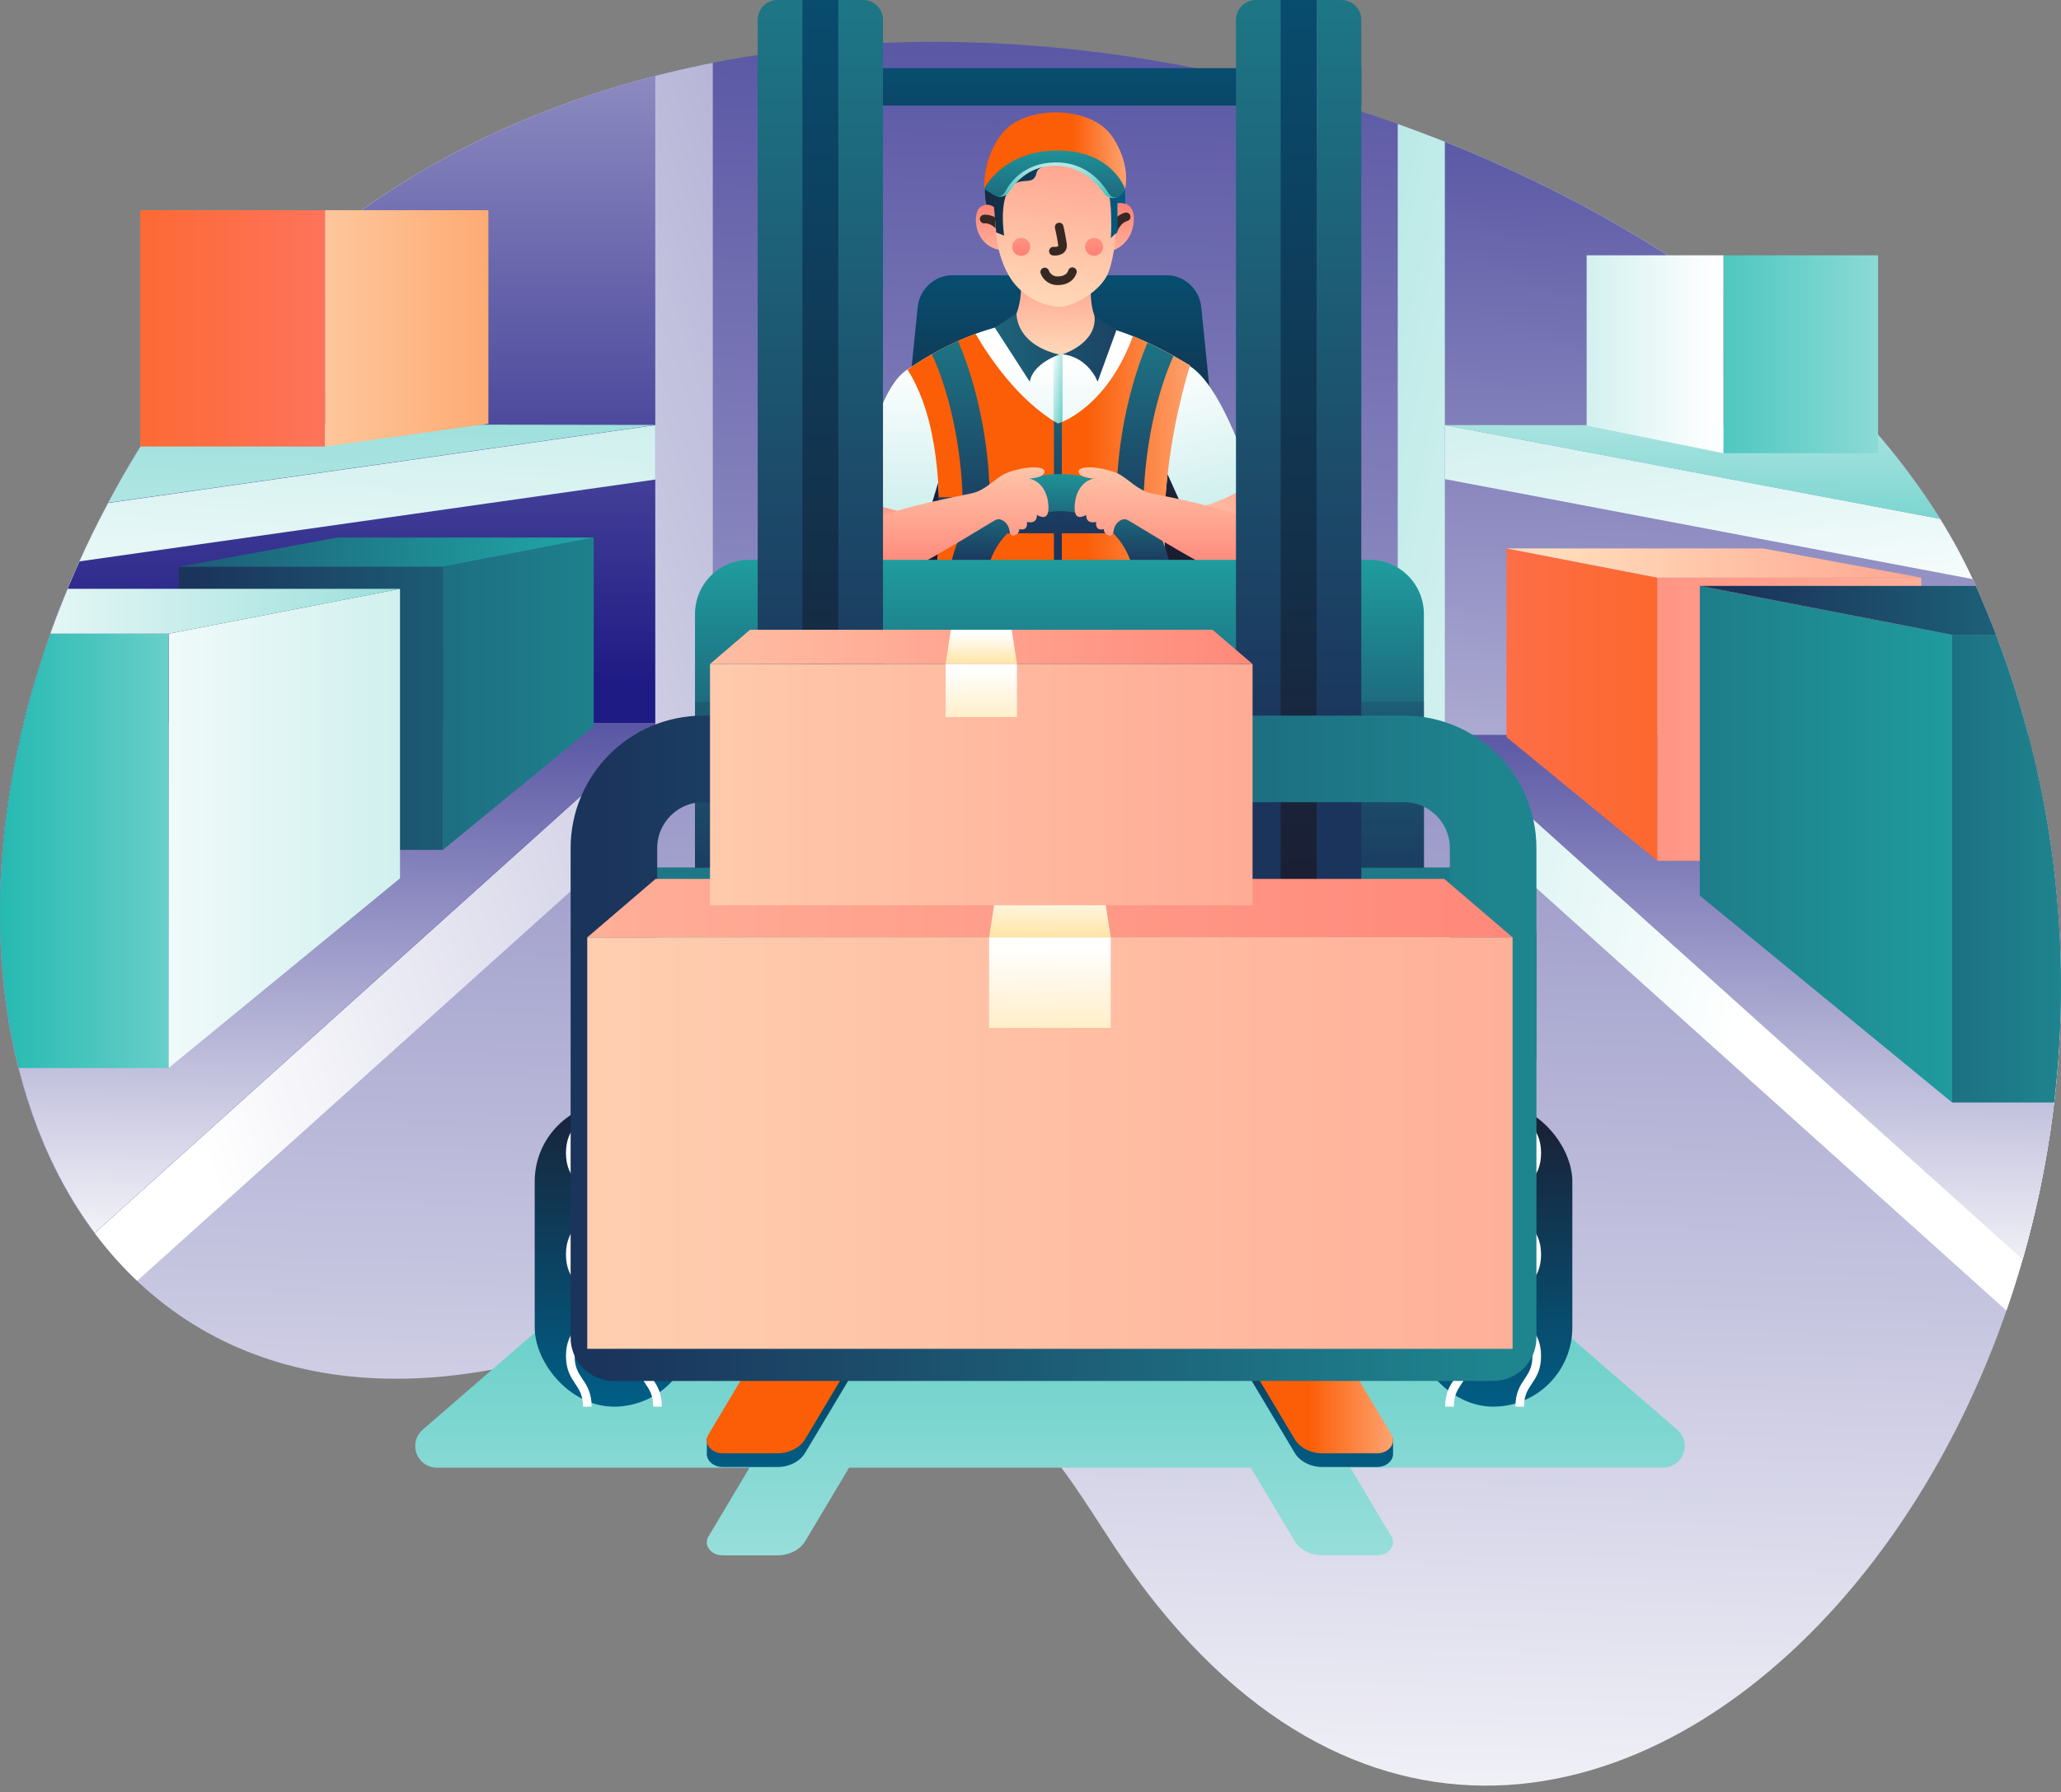 <svg width="238" height="207" viewBox="0 0 238 207" fill="none" xmlns="http://www.w3.org/2000/svg">
<rect x="0" y="0" width="238" height="207" fill="#808080" stroke="none"/>
<path d="M128.808 178.797C118.571 163.403 112.067 147.258 57.851 157.99C3.636 168.722 -15.894 108.031 14.018 55.3C62.894 -30.855 201.336 6.8 228.292 67.966C267.224 156.305 179.761 255.425 128.808 178.797Z" fill="url(#paint0_linear)"/>
<path d="M82.312 7.252C54.737 12.677 29.736 27.578 14.01 55.287C-5.965 90.502 -3.889 129.267 15.839 147.928L82.312 88.177V7.252Z" fill="url(#paint1_linear)"/>
<path d="M10.938 142.403L75.67 84.203V8.77C50.753 15.192 28.464 29.834 14.02 55.31C-4.154 87.332 -4.074 122.308 10.938 142.403Z" fill="url(#paint2_linear)"/>
<path d="M2.733 83.489C-2.846 106.382 0.283 128.129 10.938 142.403L75.67 84.203V83.489L2.733 83.489Z" fill="url(#paint3_linear)"/>
<path d="M51.138 65.459L68.56 62.081V83.874L51.138 98.159V65.459Z" fill="url(#paint4_linear)"/>
<rect x="51.138" y="98.159" width="30.476" height="32.7" transform="rotate(-180 51.138 98.159)" fill="url(#paint5_linear)"/>
<path d="M20.663 65.459H51.139L68.56 62.081H38.958L20.663 65.459Z" fill="url(#paint6_linear)"/>
<path d="M19.468 73.189L46.193 68.007V101.44L19.468 123.353V73.189Z" fill="url(#paint7_linear)"/>
<path d="M19.468 73.189H5.816C-0.514 90.987 -1.557 108.694 2.145 123.353H19.468V73.189Z" fill="url(#paint8_linear)"/>
<path d="M5.815 73.189H19.468L46.183 68.007H7.819C7.098 69.734 6.43 71.461 5.815 73.189Z" fill="url(#paint9_linear)"/>
<path d="M9.178 64.835L75.675 55.385V49.099L12.499 58.09C11.304 60.316 10.197 62.564 9.178 64.835Z" fill="url(#paint10_linear)"/>
<path d="M14.017 55.3C13.504 56.219 12.99 57.142 12.499 58.066L75.675 49.076L17.896 48.989C16.549 51.02 15.255 53.123 14.017 55.3Z" fill="url(#paint11_linear)"/>
<rect x="37.534" y="51.57" width="21.336" height="27.295" transform="rotate(-180 37.534 51.57)" fill="url(#paint12_linear)"/>
<path d="M56.397 24.277V48.932L37.534 51.573V24.277H56.397Z" fill="url(#paint13_linear)"/>
<path d="M161.409 14.318V88.177L231.7 151.368C241.141 124.134 239.924 94.336 228.291 67.964C218.168 44.989 192.326 25.346 161.409 14.318Z" fill="url(#paint14_linear)"/>
<path d="M228.291 67.966C218.769 46.358 195.337 27.689 166.849 16.371V85.47L233.572 145.444C240.932 119.796 239.063 92.379 228.291 67.966Z" fill="url(#paint15_linear)"/>
<path d="M166.849 85.457L233.572 145.444C239.233 125.679 239.456 104.752 234.217 84.871H166.849V85.457Z" fill="url(#paint16_linear)"/>
<path d="M191.386 66.715L173.965 63.337V85.128L191.386 99.413V66.715Z" fill="url(#paint17_linear)"/>
<rect x="191.386" y="66.715" width="30.476" height="32.7" fill="url(#paint18_linear)"/>
<path d="M221.861 66.715H191.386L173.965 63.337H203.567L221.861 66.715Z" fill="url(#paint19_linear)"/>
<path d="M196.292 67.666V103.435L225.435 127.332V73.317L196.292 67.666Z" fill="url(#paint20_linear)"/>
<path d="M225.435 127.332H237.207C239.378 109.049 237.074 90.513 230.495 73.317H225.435V127.332Z" fill="url(#paint21_linear)"/>
<path d="M228.292 67.966C228.249 67.866 228.2 67.766 228.156 67.666H196.304L225.446 73.317H230.502C229.811 71.529 229.075 69.746 228.292 67.966Z" fill="url(#paint22_linear)"/>
<path d="M224.029 59.923L166.849 49.099V55.333L227.793 66.879C226.68 64.487 225.423 62.164 224.029 59.923Z" fill="url(#paint23_linear)"/>
<path d="M215.899 49.099H166.849L224.029 59.934C221.632 56.098 218.912 52.473 215.899 49.099Z" fill="url(#paint24_linear)"/>
<rect x="199.015" y="29.487" width="17.863" height="22.854" fill="url(#paint25_linear)"/>
<path d="M183.223 29.487V49.153L199.015 52.341V29.487H183.223Z" fill="url(#paint26_linear)"/>
<path d="M109.909 31.793H134.787C136.752 31.793 138.509 33.404 138.714 35.436L142.935 76.944H101.771L105.978 35.436C106.186 33.404 107.941 31.793 109.909 31.793Z" fill="url(#paint27_linear)"/>
<path d="M106.544 76.944C106.544 76.944 111.853 53.769 104.789 42.695C104.789 42.695 111.982 37.385 119.572 37.062C125.737 36.805 130.091 37.796 137.417 42.22C137.417 42.22 130.466 63.093 137.869 76.944H106.544Z" fill="url(#paint28_linear)"/>
<path d="M122.696 37.054C122.352 37.039 122 37.028 121.645 37.026V50.054H122.696V37.054Z" fill="url(#paint29_linear)"/>
<path d="M100.081 55.85C100.081 55.85 98.185 61.675 98.321 63.456C98.457 65.236 100.584 66.967 103.433 66.238C106.281 65.508 107.427 55.85 107.427 55.85H100.081Z" fill="url(#paint30_linear)"/>
<path d="M136.112 56.661C136.112 56.661 138.843 63.715 140.124 64.956C141.406 66.196 144.882 66.147 146.531 63.715C148.18 61.282 142.354 52.413 142.354 52.413L136.112 56.661Z" fill="url(#paint31_linear)"/>
<path d="M100.235 57.833C99.482 57.446 99.077 56.607 99.24 55.778C99.842 52.695 101.696 44.565 104.789 42.677C108.629 40.342 111.095 47.113 109.526 51.924C107.956 56.736 107.453 59.15 107.052 59.353C106.716 59.546 102.67 59.117 100.235 57.833Z" fill="url(#paint32_linear)"/>
<path d="M143.449 56.461C144.14 55.981 144.433 55.102 144.168 54.303C143.163 51.323 140.261 43.514 136.947 42.048C132.837 40.237 131.278 47.275 133.466 51.845C135.655 56.414 136.467 58.739 136.893 58.883C137.235 59.006 141.188 58.041 143.449 56.461Z" fill="url(#paint33_linear)"/>
<path d="M106.543 76.944H137.882C130.479 63.093 137.43 42.22 137.43 42.22C135.325 40.911 133.117 39.776 130.828 38.824C127.692 47.334 122.161 48.919 122.161 48.919C117.525 46.222 114.134 41.11 112.657 38.554C109.874 39.597 107.234 40.986 104.799 42.69C111.853 53.769 106.543 76.944 106.543 76.944Z" fill="url(#paint34_linear)"/>
<path d="M122.161 48.924C122.007 48.834 121.858 48.734 121.707 48.639V76.944H122.619V48.752C122.47 48.818 122.317 48.875 122.161 48.924Z" fill="url(#paint35_linear)"/>
<path d="M115.979 38.154C115.979 38.154 118.152 36.915 117.895 32.245H126.045C126.045 32.245 125.329 37.126 127.992 38.41C127.992 38.41 125.973 40.964 121.828 40.964C117.414 40.956 115.979 38.154 115.979 38.154Z" fill="url(#paint36_linear)"/>
<path d="M114.876 37.838L117.389 36.201C117.389 36.201 117.178 39.718 122.316 40.953C122.316 40.953 119.292 41.94 118.915 44.087L114.876 37.838Z" fill="url(#paint37_linear)"/>
<path d="M122.696 40.922C122.696 40.922 126.711 39.679 126.392 36.497L128.917 38.138L126.752 44.087C126.752 44.087 125.724 41.254 122.696 40.922Z" fill="url(#paint38_linear)"/>
<path d="M134.458 61.583C134.458 60.17 134.494 58.778 134.584 57.427H132.061C132.1 55.775 132.444 47.997 135.511 41.113C134.458 40.522 133.456 40.008 132.513 39.572C131.486 41.971 129.064 48.516 128.917 57.434H114.299C114.152 48.285 111.612 41.632 110.63 39.394C109.495 39.908 108.475 40.435 107.62 40.917C110.772 47.853 111.121 55.767 111.16 57.434H108.424C108.473 58.832 108.47 60.227 108.424 61.591L134.458 61.583Z" fill="url(#paint39_linear)"/>
<path fill-rule="evenodd" clip-rule="evenodd" d="M109.585 67.614C109.585 60.51 115.344 54.75 122.449 54.75C125.861 54.75 129.133 56.105 131.546 58.518C133.958 60.93 135.313 64.202 135.313 67.614C135.313 74.719 129.554 80.478 122.449 80.478C115.344 80.478 109.585 74.719 109.585 67.614ZM114.522 70.894C115.85 74.101 118.979 76.191 122.449 76.191C124.724 76.192 126.907 75.289 128.516 73.68C130.125 72.072 131.029 69.89 131.029 67.614C131.03 64.144 128.94 61.015 125.734 59.686C122.528 58.357 118.838 59.091 116.383 61.544C113.929 63.998 113.195 67.688 114.522 70.894Z" fill="url(#paint40_linear)"/>
<path d="M112.2 56.982C108.984 57.63 101.863 59.071 99.808 60.553C96.703 62.79 98.645 67.614 101.814 67.08C104.622 66.605 114.53 60.204 115.064 60.008C115.598 59.813 116.456 60.332 116.582 61.357C116.703 62.343 117.782 61.675 117.702 61.1C117.702 61.1 118.704 61.47 118.596 60.273C118.596 60.273 119.749 60.64 119.744 59.461C119.744 59.461 120.905 60.252 121.052 59.025C121.198 57.797 120.705 55.649 118.814 55.264C118.814 55.264 120.612 55.225 120.612 54.45C120.612 53.674 117.761 53.91 115.978 54.75C114.997 55.21 113.749 56.672 112.2 56.982Z" fill="url(#paint41_linear)"/>
<path d="M132.971 56.982C136.189 57.63 143.31 59.071 145.362 60.553C148.468 62.79 146.528 67.614 143.356 67.08C140.548 66.605 130.641 60.204 130.107 60.008C129.572 59.813 128.714 60.332 128.591 61.357C128.47 62.343 127.389 61.675 127.468 61.1C127.468 61.1 126.467 61.47 126.574 60.273C126.574 60.273 125.421 60.64 125.426 59.461C125.426 59.461 124.265 60.252 124.121 59.025C123.978 57.797 124.468 55.639 126.356 55.264C126.356 55.264 124.558 55.225 124.558 54.45C124.558 53.674 127.404 53.9 129.182 54.74C130.173 55.21 131.422 56.672 132.971 56.982Z" fill="url(#paint42_linear)"/>
<path d="M128.55 28.919C128.55 28.919 130.772 28.202 130.931 25.485C131.09 22.767 128.444 23.173 127.335 24.254H115.598C115.598 24.254 114.54 23.132 113.286 23.853C112.161 24.509 112.418 28.713 115.909 28.919C119.4 29.125 128.55 28.919 128.55 28.919Z" fill="url(#paint43_linear)"/>
<path d="M113.651 25.299C113.651 25.299 114.846 25.099 115.878 26.717" stroke="#382824" stroke-linecap="round" stroke-linejoin="round"/>
<path d="M130.045 25.043C130.045 25.043 128.971 25.225 128.439 26.854" stroke="#382824" stroke-linecap="round" stroke-linejoin="round"/>
<path d="M114.876 22.936C114.894 25.885 114.876 29.022 116.479 31.791C117.703 33.928 119.928 35.297 122.387 35.428C123.828 35.451 127.155 33.686 128 31.457C129.028 28.762 129.187 23.262 128.94 21.737C128.211 17.247 114.83 15.87 114.876 22.936Z" fill="url(#paint44_linear)"/>
<path d="M113.908 23.643C114.223 23.628 114.533 23.724 114.784 23.915L115.041 26.848L115.958 27.213C115.958 27.213 115.228 22.651 116.985 21.346C118.203 20.437 119.369 21.5 119.713 19.923C120.057 18.346 126.556 18.821 127.581 20.82C128.606 22.818 128.275 27.498 128.275 27.498L129.045 26.756V23.455C129.045 23.455 129.621 23.357 129.934 23.568C129.934 23.568 130.25 19.353 127.902 17.041C125.364 14.541 118.532 14.1 117.024 17.349C117.024 17.349 114.571 17.904 113.941 20.231C113.681 21.352 113.67 22.517 113.908 23.643Z" fill="url(#paint45_linear)"/>
<path d="M113.651 21.788C113.651 21.788 113.433 18.179 115.819 15.297C118.413 12.158 126.04 12.076 128.514 15.877C130.669 19.194 129.914 21.786 129.914 21.786C129.914 21.786 127.088 17.855 121.951 18.009C116.813 18.164 113.651 21.788 113.651 21.788Z" fill="url(#paint46_linear)"/>
<path d="M113.651 21.788L114.864 22.538C115.423 22.886 116.157 22.724 116.518 22.173C117.327 20.925 119.071 19.016 122.102 19.155C124.843 19.281 126.58 21.023 127.515 22.356C127.739 22.676 128.104 22.869 128.495 22.872C128.886 22.876 129.255 22.69 129.485 22.374L129.914 21.788C129.914 21.788 122.847 14.603 113.651 21.788Z" fill="url(#paint47_linear)"/>
<path d="M113.651 21.788C113.651 21.788 115.799 17.385 122.128 17.385C128.457 17.385 129.901 21.788 129.901 21.788L129.436 22.456C129.278 22.684 129.015 22.816 128.738 22.808C128.461 22.799 128.207 22.65 128.064 22.412C127.206 20.966 125.316 18.716 121.899 18.757C118.285 18.798 116.654 21.005 116.019 22.248C115.913 22.451 115.727 22.599 115.505 22.658C115.284 22.716 115.049 22.68 114.856 22.556L113.651 21.788Z" fill="url(#paint48_linear)"/>
<circle cx="117.928" cy="28.508" r="1.038" fill="url(#paint49_linear)"/>
<circle cx="126.348" cy="28.508" r="1.038" fill="url(#paint50_linear)"/>
<path d="M122.315 26.222C122.315 26.222 122.621 27.616 122.696 28.264C122.798 29.14 121.645 29.009 121.645 29.009" stroke="#382824" stroke-linecap="round" stroke-linejoin="round"/>
<path d="M120.646 31.413C120.896 32.081 121.565 32.495 122.274 32.42C123.613 32.369 123.839 31.377 123.839 31.377" stroke="#382824" stroke-linecap="round" stroke-linejoin="round"/>
<path d="M193.678 165.123L173.564 147.705H68.922L48.809 165.123C48.022 165.806 47.742 166.905 48.106 167.881C48.47 168.857 49.401 169.504 50.442 169.506H86.554L81.804 177.469C81.208 178.468 82.099 179.634 83.458 179.634H89.762C91.136 179.634 92.39 178.992 92.993 177.983L98.049 169.506H144.443L149.498 177.983C150.102 178.992 151.355 179.634 152.729 179.634H159.028C160.387 179.634 161.278 178.468 160.682 177.469L155.933 169.506H192.044C193.087 169.507 194.02 168.86 194.385 167.883C194.749 166.906 194.467 165.805 193.678 165.123Z" fill="url(#paint51_linear)"/>
<rect x="80.042" y="139.96" width="83.235" height="10.853" fill="url(#paint52_linear)"/>
<rect x="61.747" y="127.304" width="18.294" height="35.156" rx="9.147" fill="url(#paint53_linear)"/>
<path d="M67.82 127.304C67.82 130.232 65.857 130.232 65.857 133.161C65.857 136.089 67.82 136.089 67.82 139.017C67.82 141.946 65.857 141.948 65.857 144.879C65.857 147.81 67.82 147.808 67.82 150.736C67.82 153.664 65.857 153.667 65.857 156.598C65.857 159.529 67.82 159.529 67.82 162.46" stroke="white"/>
<path d="M75.929 127.304C75.929 130.232 73.967 130.232 73.967 133.161C73.967 136.089 75.929 136.089 75.929 139.017C75.929 141.946 73.967 141.948 73.967 144.879C73.967 147.81 75.929 147.808 75.929 150.736C75.929 153.664 73.967 153.667 73.967 156.598C73.967 159.529 75.929 159.529 75.929 162.46" stroke="white"/>
<rect x="181.571" y="162.46" width="18.294" height="35.156" rx="9.147" transform="rotate(180 181.571 162.46)" fill="url(#paint54_linear)"/>
<path d="M175.496 162.46C175.496 159.531 177.459 159.531 177.459 156.603C177.459 153.675 175.496 153.675 175.496 150.746C175.496 147.818 177.459 147.815 177.459 144.887C177.459 141.959 175.496 141.959 175.496 139.028C175.496 136.097 177.459 136.097 177.459 133.166C177.459 130.235 175.496 130.235 175.496 127.304" stroke="white"/>
<path d="M167.386 162.46C167.386 159.531 169.349 159.531 169.349 156.603C169.349 153.675 167.386 153.675 167.386 150.746C167.386 147.818 169.349 147.815 169.349 144.887C169.349 141.959 167.386 141.959 167.386 139.028C167.386 136.097 169.349 136.097 169.349 133.166C169.349 130.235 167.386 130.235 167.386 127.304" stroke="white"/>
<path d="M86.523 64.658H158.172C159.831 64.658 161.422 65.317 162.595 66.49C163.768 67.663 164.427 69.254 164.427 70.913V105.868H80.258V70.913C80.258 69.252 80.918 67.659 82.093 66.486C83.268 65.313 84.862 64.655 86.523 64.658Z" fill="url(#paint55_linear)"/>
<path d="M169.249 100.186H75.446C70.925 100.187 67.26 103.853 67.26 108.375V122.398H78.624C80.302 122.398 81.912 123.065 83.099 124.253C84.285 125.44 84.95 127.051 84.948 128.73V154.16H159.747V128.73C159.747 125.237 162.579 122.405 166.071 122.405H177.435V108.375C177.435 103.853 173.771 100.187 169.249 100.186Z" fill="url(#paint56_linear)"/>
<rect x="80.268" y="81.046" width="84.157" height="19.142" fill="url(#paint57_linear)"/>
<rect x="87.496" y="7.873" width="69.703" height="4.323" fill="url(#paint58_linear)"/>
<path d="M99.67 0H89.793C88.525 0 87.496 1.028 87.496 2.296V154.145H101.966V2.296C101.966 1.028 100.938 0 99.67 0Z" fill="url(#paint59_linear)"/>
<path d="M142.727 2.296V154.145H157.199V2.296C157.199 1.687 156.957 1.103 156.526 0.673C156.096 0.242 155.512 0 154.903 0H145.023C143.755 0 142.727 1.028 142.727 2.296Z" fill="url(#paint60_linear)"/>
<rect x="147.89" width="4.146" height="154.147" fill="url(#paint61_linear)"/>
<rect x="92.659" width="4.146" height="154.147" fill="url(#paint62_linear)"/>
<path d="M89.762 169.431H83.458C82.359 169.431 81.567 168.661 81.619 167.849C81.632 167.656 81.632 166.159 81.632 166.159L96.042 143.415H107.532L92.988 167.775C92.384 168.802 91.131 169.431 89.762 169.431Z" fill="url(#paint63_linear)"/>
<path d="M89.762 167.849H83.458C82.099 167.849 81.208 166.685 81.804 165.684L96.042 141.83H107.532L92.988 166.195C92.384 167.209 91.131 167.849 89.762 167.849Z" fill="url(#paint64_linear)"/>
<path d="M152.729 169.431H159.028C160.127 169.431 160.918 168.661 160.867 167.849C160.867 167.656 160.867 166.159 160.867 166.159L146.456 143.415H134.953L149.498 167.775C150.101 168.802 151.355 169.431 152.729 169.431Z" fill="url(#paint65_linear)"/>
<path d="M152.729 167.849H159.028C160.386 167.849 161.278 166.685 160.682 165.684L146.443 141.83H134.953L149.498 166.195C150.101 167.209 151.355 167.849 152.729 167.849Z" fill="url(#paint66_linear)"/>
<rect x="70.894" y="105.74" width="101.529" height="12.656" fill="url(#paint67_linear)"/>
<rect x="70.894" y="141.835" width="101.529" height="12.656" fill="url(#paint68_linear)"/>
<path fill-rule="evenodd" clip-rule="evenodd" d="M81.2 87.648H162.115C167.808 87.648 172.424 92.263 172.424 97.956V154.492H70.894V97.956C70.894 92.264 75.508 87.649 81.2 87.648Z" stroke="url(#paint69_linear)" stroke-width="10" stroke-linecap="round" stroke-linejoin="round"/>
<rect x="67.814" y="108.262" width="106.857" height="47.519" fill="url(#paint70_linear)"/>
<path d="M67.814 108.262H174.671L166.783 101.511H75.703L67.814 108.262Z" fill="url(#paint71_linear)"/>
<path d="M114.221 108.262H128.264L127.229 101.511H115.256L114.221 108.262Z" fill="url(#paint72_linear)"/>
<rect x="114.221" y="108.262" width="14.043" height="10.455" fill="url(#paint73_linear)"/>
<rect x="81.989" y="76.69" width="62.654" height="27.863" fill="url(#paint74_linear)"/>
<path d="M81.989 76.69H144.643L140.019 72.734H86.615L81.989 76.69Z" fill="url(#paint75_linear)"/>
<path d="M109.199 76.69H117.435L116.826 72.734H109.808L109.199 76.69Z" fill="url(#paint76_linear)"/>
<rect x="109.199" y="76.69" width="8.235" height="6.132" fill="url(#paint77_linear)"/>
<defs>
<linearGradient id="paint0_linear" x1="-51.66" y1="-77.594" x2="-57.326" y2="221.865" gradientUnits="userSpaceOnUse">
<stop stop-color="#1F1B84"/>
<stop offset="1" stop-color="white"/>
</linearGradient>
<linearGradient id="paint1_linear" x1="183.929" y1="-324.274" x2="-95.643" y2="-233.4" gradientUnits="userSpaceOnUse">
<stop stop-color="#1F1B84"/>
<stop offset="1" stop-color="white"/>
</linearGradient>
<linearGradient id="paint2_linear" x1="78.433" y1="78.503" x2="78.433" y2="-64.878" gradientUnits="userSpaceOnUse">
<stop stop-color="#1F1B84"/>
<stop offset="1" stop-color="white"/>
</linearGradient>
<linearGradient id="paint3_linear" x1="-16.413" y1="59.377" x2="-17.938" y2="146.981" gradientUnits="userSpaceOnUse">
<stop stop-color="#1F1B84"/>
<stop offset="1" stop-color="white"/>
</linearGradient>
<linearGradient id="paint4_linear" x1="-4.621" y1="209.61" x2="120.433" y2="209.61" gradientUnits="userSpaceOnUse">
<stop stop-color="#1B345B"/>
<stop offset="1" stop-color="#20B7AF"/>
</linearGradient>
<linearGradient id="paint5_linear" x1="79.559" y1="63.735" x2="-15.081" y2="63.735" gradientUnits="userSpaceOnUse">
<stop stop-color="#1B345B"/>
<stop offset="1" stop-color="#20B7AF"/>
</linearGradient>
<linearGradient id="paint6_linear" x1="-3.082" y1="66.601" x2="77.168" y2="66.601" gradientUnits="userSpaceOnUse">
<stop stop-color="#1B345B"/>
<stop offset="1" stop-color="#20B7AF"/>
</linearGradient>
<linearGradient id="paint7_linear" x1="217.849" y1="-122.998" x2="6.661" y2="-122.998" gradientUnits="userSpaceOnUse">
<stop stop-color="#04AFA5"/>
<stop offset="1" stop-color="white"/>
</linearGradient>
<linearGradient id="paint8_linear" x1="-9.82" y1="192.817" x2="63.527" y2="192.817" gradientUnits="userSpaceOnUse">
<stop stop-color="#04AFA5"/>
<stop offset="1" stop-color="white"/>
</linearGradient>
<linearGradient id="paint9_linear" x1="131.927" y1="61.504" x2="-9.764" y2="61.504" gradientUnits="userSpaceOnUse">
<stop stop-color="#04AFA5"/>
<stop offset="1" stop-color="white"/>
</linearGradient>
<linearGradient id="paint10_linear" x1="-171.773" y1="-118.78" x2="-182.92" y2="70.215" gradientUnits="userSpaceOnUse">
<stop stop-color="#04AFA5"/>
<stop offset="1" stop-color="white"/>
</linearGradient>
<linearGradient id="paint11_linear" x1="-392.203" y1="-59.013" x2="-395.656" y2="99.781" gradientUnits="userSpaceOnUse">
<stop stop-color="#04AFA5"/>
<stop offset="1" stop-color="white"/>
</linearGradient>
<linearGradient id="paint12_linear" x1="84.609" y1="28.272" x2="26.854" y2="28.272" gradientUnits="userSpaceOnUse">
<stop stop-color="#FB5E07"/>
<stop offset="1" stop-color="#FF786E"/>
</linearGradient>
<linearGradient id="paint13_linear" x1="22.137" y1="100.922" x2="109.205" y2="100.922" gradientUnits="userSpaceOnUse">
<stop stop-color="#FFDDBB"/>
<stop offset="1" stop-color="#FB5E07"/>
</linearGradient>
<linearGradient id="paint14_linear" x1="-32.771" y1="116.911" x2="189.317" y2="168.684" gradientUnits="userSpaceOnUse">
<stop stop-color="#04AFA5"/>
<stop offset="1" stop-color="white"/>
</linearGradient>
<linearGradient id="paint15_linear" x1="151.404" y1="-36.456" x2="143.63" y2="155.218" gradientUnits="userSpaceOnUse">
<stop stop-color="#1F1B84"/>
<stop offset="1" stop-color="white"/>
</linearGradient>
<linearGradient id="paint16_linear" x1="151.405" y1="60.08" x2="149.691" y2="150.146" gradientUnits="userSpaceOnUse">
<stop stop-color="#1F1B84"/>
<stop offset="1" stop-color="white"/>
</linearGradient>
<linearGradient id="paint17_linear" x1="217.633" y1="8.985" x2="147.718" y2="8.985" gradientUnits="userSpaceOnUse">
<stop stop-color="#FB5E07"/>
<stop offset="1" stop-color="#FF786E"/>
</linearGradient>
<linearGradient id="paint18_linear" x1="276.434" y1="19.156" x2="157.312" y2="19.156" gradientUnits="userSpaceOnUse">
<stop stop-color="#FFDDBB"/>
<stop offset="1" stop-color="#FF786E"/>
</linearGradient>
<linearGradient id="paint19_linear" x1="178.938" y1="67.8" x2="257.634" y2="67.8" gradientUnits="userSpaceOnUse">
<stop stop-color="#FFDDBB"/>
<stop offset="1" stop-color="#FF786E"/>
</linearGradient>
<linearGradient id="paint20_linear" x1="125.562" y1="227.543" x2="252.594" y2="227.543" gradientUnits="userSpaceOnUse">
<stop stop-color="#1B345B"/>
<stop offset="1" stop-color="#20B7AF"/>
</linearGradient>
<linearGradient id="paint21_linear" x1="187.908" y1="276.281" x2="269.771" y2="276.281" gradientUnits="userSpaceOnUse">
<stop stop-color="#1B345B"/>
<stop offset="1" stop-color="#20B7AF"/>
</linearGradient>
<linearGradient id="paint22_linear" x1="201.578" y1="77.551" x2="287.021" y2="77.551" gradientUnits="userSpaceOnUse">
<stop stop-color="#1B345B"/>
<stop offset="1" stop-color="#20B7AF"/>
</linearGradient>
<linearGradient id="paint23_linear" x1="-236.683" y1="-45.385" x2="-217.364" y2="124.05" gradientUnits="userSpaceOnUse">
<stop stop-color="#04AFA5"/>
<stop offset="1" stop-color="white"/>
</linearGradient>
<linearGradient id="paint24_linear" x1="354.12" y1="89.026" x2="354.208" y2="28.361" gradientUnits="userSpaceOnUse">
<stop stop-color="#04AFA5"/>
<stop offset="1" stop-color="white"/>
</linearGradient>
<linearGradient id="paint25_linear" x1="176.834" y1="88.362" x2="251.004" y2="88.362" gradientUnits="userSpaceOnUse">
<stop stop-color="#04AFA5"/>
<stop offset="1" stop-color="white"/>
</linearGradient>
<linearGradient id="paint26_linear" x1="112.282" y1="103.184" x2="198.34" y2="103.184" gradientUnits="userSpaceOnUse">
<stop stop-color="#04AFA5"/>
<stop offset="1" stop-color="white"/>
</linearGradient>
<linearGradient id="paint27_linear" x1="140.178" y1="60.203" x2="140.178" y2="21.087" gradientUnits="userSpaceOnUse">
<stop stop-color="#1B1D31"/>
<stop offset="1" stop-color="#006088"/>
</linearGradient>
<linearGradient id="paint28_linear" x1="159.015" y1="132.634" x2="159.015" y2="41.678" gradientUnits="userSpaceOnUse">
<stop stop-color="#04AFA5"/>
<stop offset="1" stop-color="white"/>
</linearGradient>
<linearGradient id="paint29_linear" x1="123.635" y1="52.276" x2="119.956" y2="51.753" gradientUnits="userSpaceOnUse">
<stop stop-color="#04AFA5"/>
<stop offset="1" stop-color="white"/>
</linearGradient>
<linearGradient id="paint30_linear" x1="113.153" y1="32.432" x2="82.312" y2="46.588" gradientUnits="userSpaceOnUse">
<stop stop-color="#FFDDBB"/>
<stop offset="1" stop-color="#FF786E"/>
</linearGradient>
<linearGradient id="paint31_linear" x1="140.682" y1="79.761" x2="164.571" y2="67.333" gradientUnits="userSpaceOnUse">
<stop stop-color="#FFDDBB"/>
<stop offset="1" stop-color="#FF786E"/>
</linearGradient>
<linearGradient id="paint32_linear" x1="133.169" y1="132.634" x2="133.169" y2="41.678" gradientUnits="userSpaceOnUse">
<stop stop-color="#04AFA5"/>
<stop offset="1" stop-color="white"/>
</linearGradient>
<linearGradient id="paint33_linear" x1="179.652" y1="122.794" x2="155.606" y2="36.141" gradientUnits="userSpaceOnUse">
<stop stop-color="#04AFA5"/>
<stop offset="1" stop-color="white"/>
</linearGradient>
<linearGradient id="paint34_linear" x1="125.508" y1="108.767" x2="213.439" y2="108.767" gradientUnits="userSpaceOnUse">
<stop stop-color="#FB5E07"/>
<stop offset="0.234" stop-color="#FFD1B7"/>
</linearGradient>
<linearGradient id="paint35_linear" x1="122.933" y1="62.662" x2="122.933" y2="14.765" gradientUnits="userSpaceOnUse">
<stop stop-color="#1B345B"/>
<stop offset="1" stop-color="#20B7AF"/>
</linearGradient>
<linearGradient id="paint36_linear" x1="133.466" y1="42.189" x2="134.202" y2="25.094" gradientUnits="userSpaceOnUse">
<stop stop-color="#FFDDBB"/>
<stop offset="1" stop-color="#FF786E"/>
</linearGradient>
<linearGradient id="paint37_linear" x1="135.11" y1="10.437" x2="79.063" y2="10.437" gradientUnits="userSpaceOnUse">
<stop stop-color="#1B345B"/>
<stop offset="1" stop-color="#20B7AF"/>
</linearGradient>
<linearGradient id="paint38_linear" x1="135.11" y1="6.1" x2="79.063" y2="6.1" gradientUnits="userSpaceOnUse">
<stop stop-color="#1B345B"/>
<stop offset="1" stop-color="#20B7AF"/>
</linearGradient>
<linearGradient id="paint39_linear" x1="151.661" y1="62.662" x2="151.661" y2="14.765" gradientUnits="userSpaceOnUse">
<stop stop-color="#1B345B"/>
<stop offset="1" stop-color="#20B7AF"/>
</linearGradient>
<linearGradient id="paint40_linear" x1="129.915" y1="65.63" x2="130.205" y2="50.78" gradientUnits="userSpaceOnUse">
<stop stop-color="#1B345B"/>
<stop offset="1" stop-color="#20B7AF"/>
</linearGradient>
<linearGradient id="paint41_linear" x1="92.734" y1="49.353" x2="92.734" y2="68.832" gradientUnits="userSpaceOnUse">
<stop stop-color="#FFDDBB"/>
<stop offset="1" stop-color="#FF786E"/>
</linearGradient>
<linearGradient id="paint42_linear" x1="118.598" y1="49.353" x2="118.598" y2="68.832" gradientUnits="userSpaceOnUse">
<stop stop-color="#FFDDBB"/>
<stop offset="1" stop-color="#FF786E"/>
</linearGradient>
<linearGradient id="paint43_linear" x1="141.605" y1="34.486" x2="141.634" y2="22.24" gradientUnits="userSpaceOnUse">
<stop stop-color="#FFDDBB"/>
<stop offset="1" stop-color="#FF786E"/>
</linearGradient>
<linearGradient id="paint44_linear" x1="134.201" y1="38.308" x2="138.219" y2="5.764" gradientUnits="userSpaceOnUse">
<stop stop-color="#FFDDBB"/>
<stop offset="1" stop-color="#FF786E"/>
</linearGradient>
<linearGradient id="paint45_linear" x1="109.217" y1="29.783" x2="131.36" y2="29.783" gradientUnits="userSpaceOnUse">
<stop stop-color="#1B1D31"/>
<stop offset="1" stop-color="#006088"/>
</linearGradient>
<linearGradient id="paint46_linear" x1="123.909" y1="29.089" x2="167.488" y2="29.089" gradientUnits="userSpaceOnUse">
<stop stop-color="#FB5E07"/>
<stop offset="0.234" stop-color="#FFD1B7"/>
</linearGradient>
<linearGradient id="paint47_linear" x1="138.31" y1="25.097" x2="138.322" y2="16.368" gradientUnits="userSpaceOnUse">
<stop stop-color="#04AFA5"/>
<stop offset="1" stop-color="white"/>
</linearGradient>
<linearGradient id="paint48_linear" x1="149.745" y1="29.843" x2="149.486" y2="11.878" gradientUnits="userSpaceOnUse">
<stop stop-color="#1B345B"/>
<stop offset="1" stop-color="#20B7AF"/>
</linearGradient>
<linearGradient id="paint49_linear" x1="111.605" y1="19.168" x2="112.196" y2="30.838" gradientUnits="userSpaceOnUse">
<stop stop-color="#FFDDBB"/>
<stop offset="1" stop-color="#FF786E"/>
</linearGradient>
<linearGradient id="paint50_linear" x1="120.025" y1="19.168" x2="120.616" y2="30.838" gradientUnits="userSpaceOnUse">
<stop stop-color="#FFDDBB"/>
<stop offset="1" stop-color="#FF786E"/>
</linearGradient>
<linearGradient id="paint51_linear" x1="-217.879" y1="92.742" x2="-217.879" y2="240.47" gradientUnits="userSpaceOnUse">
<stop stop-color="#04AFA5"/>
<stop offset="1" stop-color="white"/>
</linearGradient>
<linearGradient id="paint52_linear" x1="178.541" y1="153.253" x2="178.55" y2="138.344" gradientUnits="userSpaceOnUse">
<stop stop-color="#04AFA5"/>
<stop offset="1" stop-color="white"/>
</linearGradient>
<linearGradient id="paint53_linear" x1="60.73" y1="123.993" x2="60.73" y2="163.058" gradientUnits="userSpaceOnUse">
<stop stop-color="#1B1D31"/>
<stop offset="1" stop-color="#006088"/>
</linearGradient>
<linearGradient id="paint54_linear" x1="200.219" y1="197.672" x2="200.219" y2="161.168" gradientUnits="userSpaceOnUse">
<stop stop-color="#1B1D31"/>
<stop offset="1" stop-color="#006088"/>
</linearGradient>
<linearGradient id="paint55_linear" x1="167.125" y1="99.693" x2="167.125" y2="55.844" gradientUnits="userSpaceOnUse">
<stop stop-color="#1B345B"/>
<stop offset="1" stop-color="#20B7AF"/>
</linearGradient>
<linearGradient id="paint56_linear" x1="9.166" y1="46.202" x2="10.247" y2="154.264" gradientUnits="userSpaceOnUse">
<stop stop-color="#1B345B"/>
<stop offset="1" stop-color="#20B7AF"/>
</linearGradient>
<linearGradient id="paint57_linear" x1="298.119" y1="106.416" x2="298.31" y2="26.124" gradientUnits="userSpaceOnUse">
<stop stop-color="#1B345B"/>
<stop offset="1" stop-color="#20B7AF"/>
</linearGradient>
<linearGradient id="paint58_linear" x1="496.889" y1="41.326" x2="496.889" y2="-5.135" gradientUnits="userSpaceOnUse">
<stop stop-color="#1B1D31"/>
<stop offset="1" stop-color="#006088"/>
</linearGradient>
<linearGradient id="paint59_linear" x1="102.717" y1="86.24" x2="102.717" y2="-83.885" gradientUnits="userSpaceOnUse">
<stop stop-color="#1B345B"/>
<stop offset="1" stop-color="#20B7AF"/>
</linearGradient>
<linearGradient id="paint60_linear" x1="157.949" y1="86.24" x2="157.949" y2="-83.885" gradientUnits="userSpaceOnUse">
<stop stop-color="#1B345B"/>
<stop offset="1" stop-color="#20B7AF"/>
</linearGradient>
<linearGradient id="paint61_linear" x1="151.986" y1="105.334" x2="151.986" y2="-45.13" gradientUnits="userSpaceOnUse">
<stop stop-color="#1B1D31"/>
<stop offset="1" stop-color="#006088"/>
</linearGradient>
<linearGradient id="paint62_linear" x1="96.756" y1="105.334" x2="96.756" y2="-45.13" gradientUnits="userSpaceOnUse">
<stop stop-color="#1B1D31"/>
<stop offset="1" stop-color="#006088"/>
</linearGradient>
<linearGradient id="paint63_linear" x1="78.687" y1="139.084" x2="78.413" y2="171.262" gradientUnits="userSpaceOnUse">
<stop stop-color="#1B1D31"/>
<stop offset="1" stop-color="#006088"/>
</linearGradient>
<linearGradient id="paint64_linear" x1="97.838" y1="189.417" x2="166.723" y2="189.417" gradientUnits="userSpaceOnUse">
<stop stop-color="#FB5E07"/>
<stop offset="0.234" stop-color="#FFD1B7"/>
</linearGradient>
<linearGradient id="paint65_linear" x1="132.019" y1="139.536" x2="131.745" y2="171.714" gradientUnits="userSpaceOnUse">
<stop stop-color="#1B1D31"/>
<stop offset="1" stop-color="#006088"/>
</linearGradient>
<linearGradient id="paint66_linear" x1="151.176" y1="189.417" x2="220.06" y2="189.417" gradientUnits="userSpaceOnUse">
<stop stop-color="#FB5E07"/>
<stop offset="0.234" stop-color="#FFD1B7"/>
</linearGradient>
<linearGradient id="paint67_linear" x1="70.894" y1="118.394" x2="172.421" y2="118.394" gradientUnits="userSpaceOnUse">
<stop stop-color="#04AFA5"/>
<stop offset="1" stop-color="white"/>
</linearGradient>
<linearGradient id="paint68_linear" x1="70.894" y1="154.49" x2="172.421" y2="154.49" gradientUnits="userSpaceOnUse">
<stop stop-color="#04AFA5"/>
<stop offset="1" stop-color="white"/>
</linearGradient>
<linearGradient id="paint69_linear" x1="69.61" y1="155.336" x2="173.705" y2="155.336" gradientUnits="userSpaceOnUse">
<stop stop-color="#1B345B"/>
<stop offset="1" stop-color="#1E858F"/>
</linearGradient>
<linearGradient id="paint70_linear" x1="16.496" y1="210.758" x2="370.602" y2="210.758" gradientUnits="userSpaceOnUse">
<stop stop-color="#FFDDBB"/>
<stop offset="1" stop-color="#FF786E"/>
</linearGradient>
<linearGradient id="paint71_linear" x1="-59.88" y1="113.659" x2="217.849" y2="113.659" gradientUnits="userSpaceOnUse">
<stop stop-color="#FFDDBB"/>
<stop offset="1" stop-color="#FF786E"/>
</linearGradient>
<linearGradient id="paint72_linear" x1="129.013" y1="109.847" x2="129.076" y2="102.322" gradientUnits="userSpaceOnUse">
<stop stop-color="#FFDD8E"/>
<stop offset="1" stop-color="white"/>
</linearGradient>
<linearGradient id="paint73_linear" x1="134.825" y1="128.932" x2="134.603" y2="109.179" gradientUnits="userSpaceOnUse">
<stop stop-color="#FFDD8E"/>
<stop offset="1" stop-color="white"/>
</linearGradient>
<linearGradient id="paint74_linear" x1="42.533" y1="136.632" x2="249.45" y2="136.632" gradientUnits="userSpaceOnUse">
<stop stop-color="#FFDDBB"/>
<stop offset="1" stop-color="#FF786E"/>
</linearGradient>
<linearGradient id="paint75_linear" x1="44.485" y1="78.507" x2="164.692" y2="78.507" gradientUnits="userSpaceOnUse">
<stop stop-color="#FFDDBB"/>
<stop offset="1" stop-color="#FF786E"/>
</linearGradient>
<linearGradient id="paint76_linear" x1="117.877" y1="77.622" x2="117.914" y2="73.208" gradientUnits="userSpaceOnUse">
<stop stop-color="#FFDD8E"/>
<stop offset="1" stop-color="white"/>
</linearGradient>
<linearGradient id="paint77_linear" x1="121.28" y1="88.811" x2="121.149" y2="77.227" gradientUnits="userSpaceOnUse">
<stop stop-color="#FFDD8E"/>
<stop offset="1" stop-color="white"/>
</linearGradient>
</defs>
</svg>

